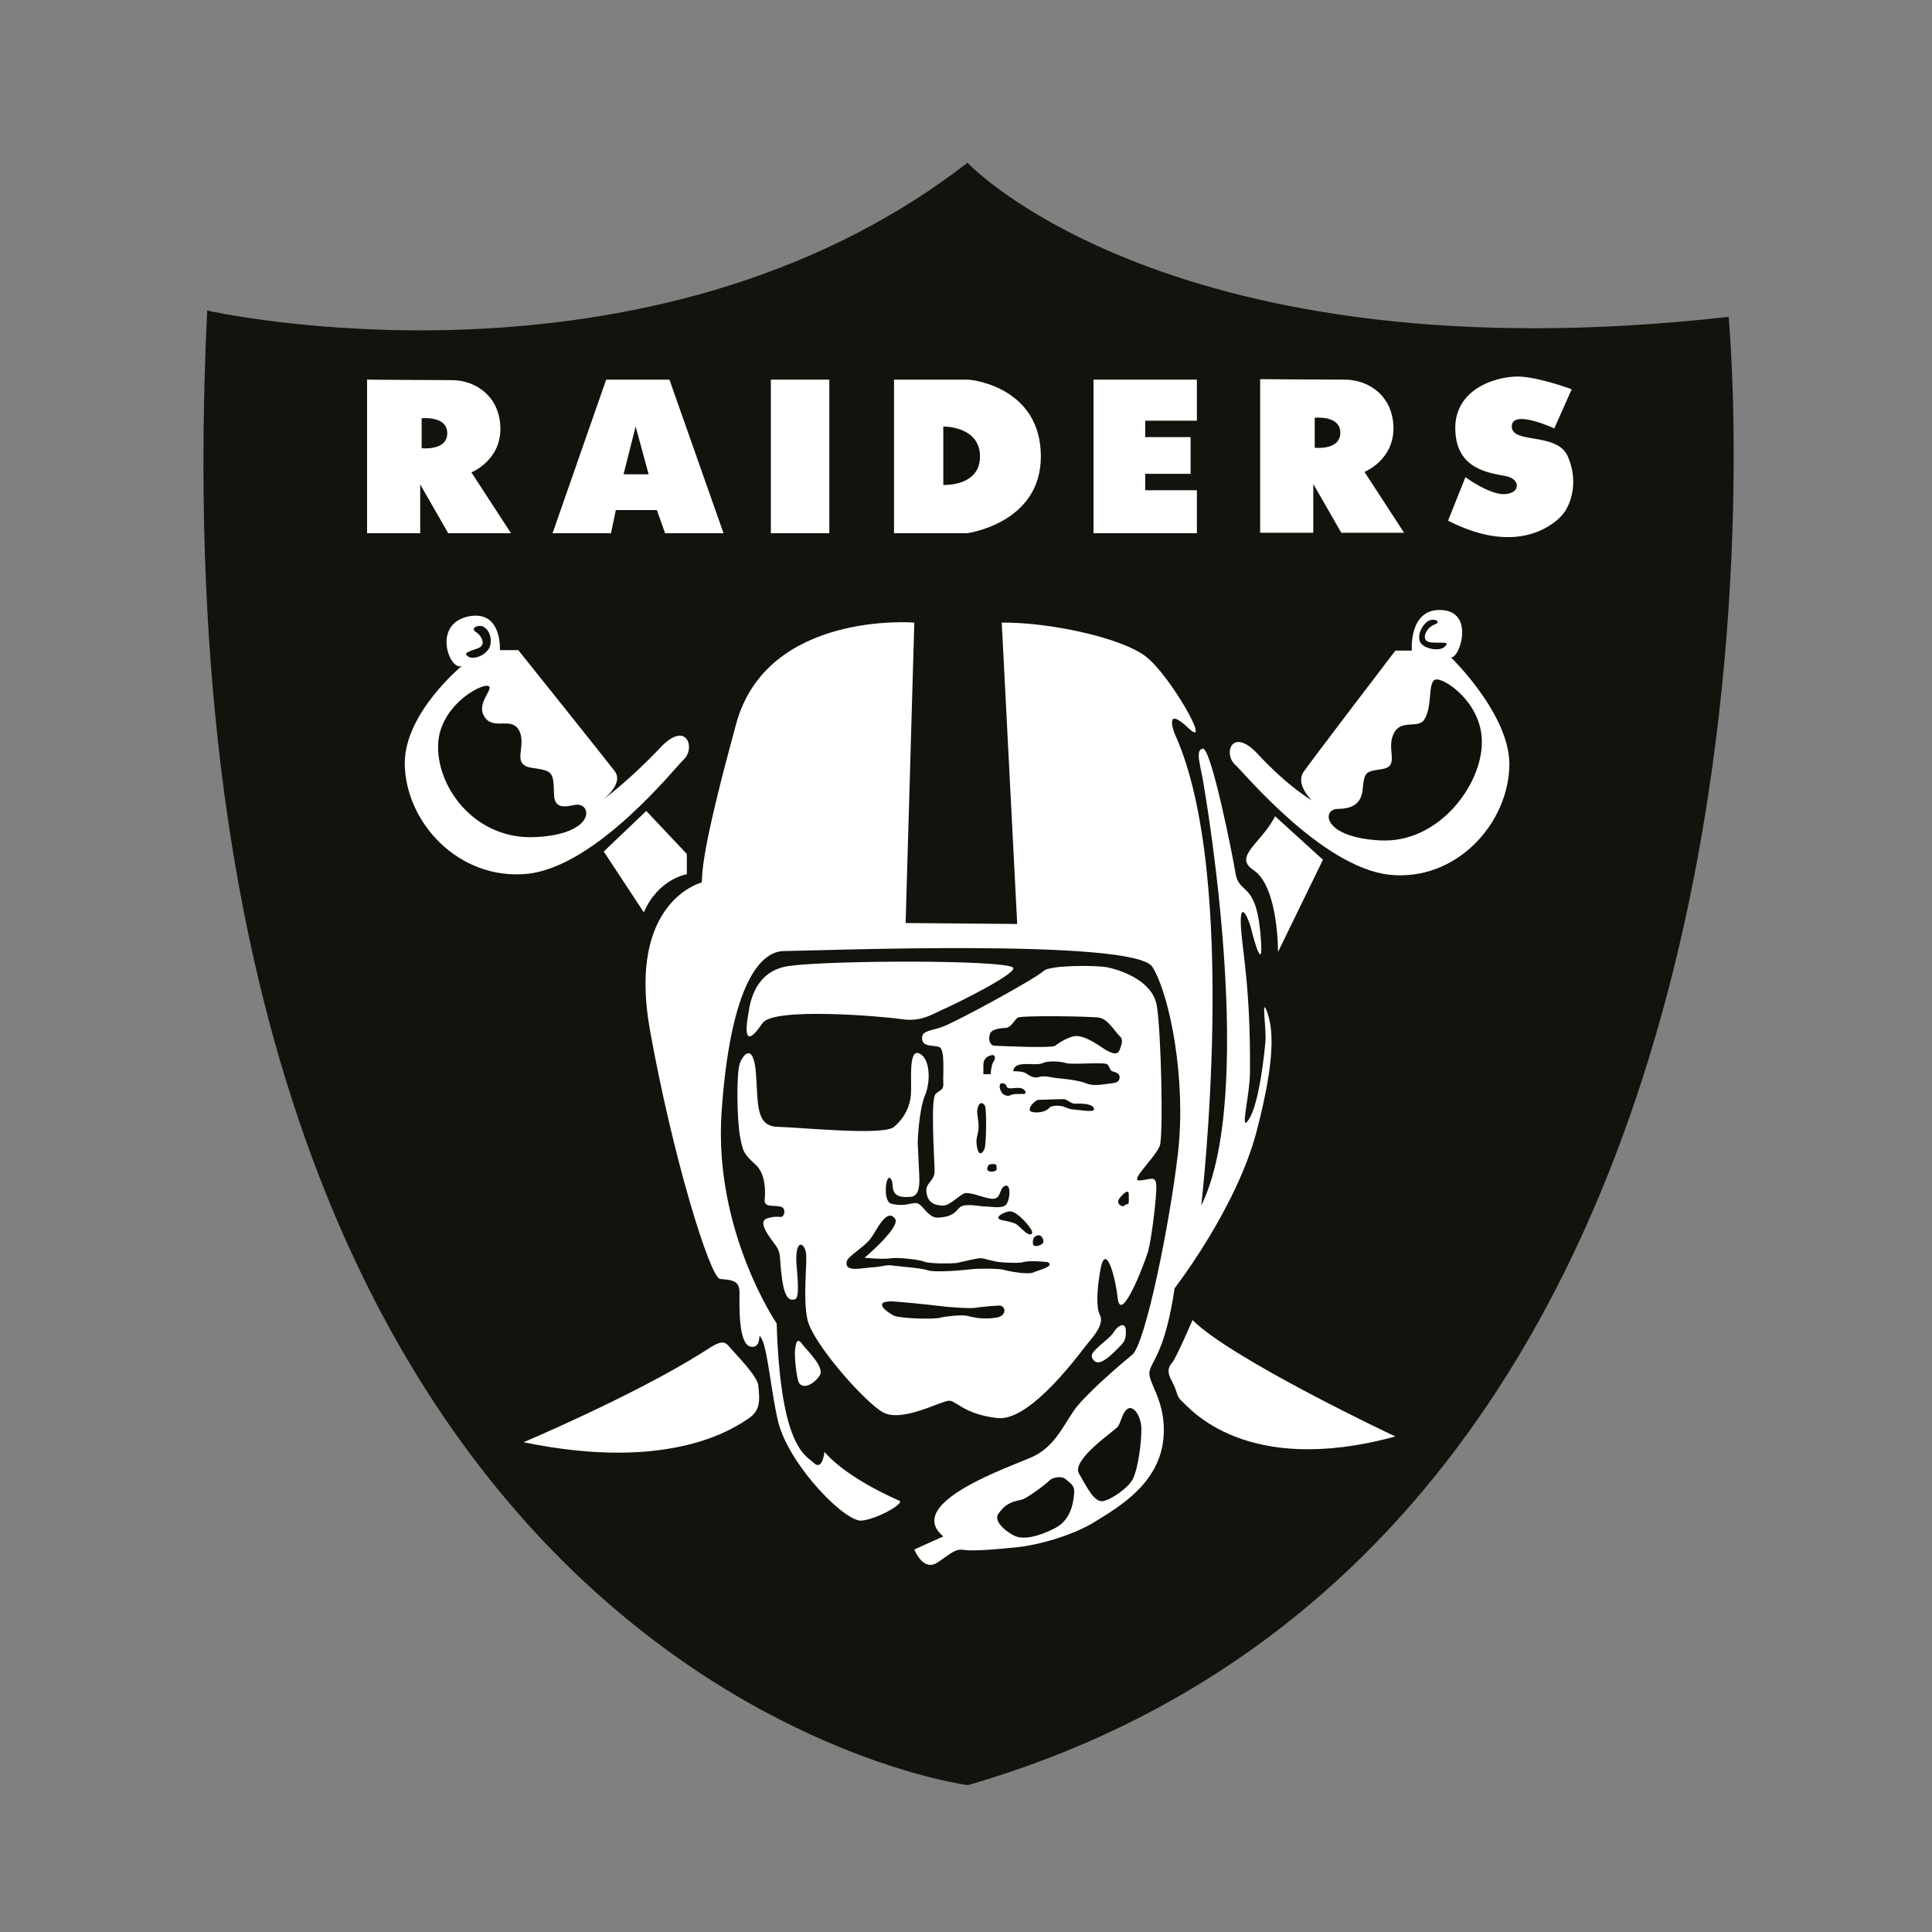 <?xml version="1.0" encoding="utf-8"?>
<!-- Generator: Adobe Illustrator 27.8.0, SVG Export Plug-In . SVG Version: 6.00 Build 0)  -->
<svg version="1.1" id="Calque_1" xmlns="http://www.w3.org/2000/svg" xmlns:xlink="http://www.w3.org/1999/xlink" x="0px" y="0px"
	 viewBox="0 0 400 400" style="enable-background:new 0 0 400 400;" xml:space="preserve">
<rect x="0" y="0" width="400" height="400" fill="#808080" stroke="none"/>
<style type="text/css">
	.st0{fill:#13120D;}
	.st1{fill:#FFFFFF;}
	.st2{fill:#12100B;}
	.st3{fill:#15130F;}
</style>
<path class="st0" d="M42.9,64.3c0,0,91.3,20.6,157.4-30.6c0,0,42.2,44.9,157.6,31.9c0,0,23.9,251.4-157.5,304
	C200.4,369.6,29.2,347.6,42.9,64.3z"/>
<path class="st1" d="M158.3,248.5c0,0,0.7-5-1.8-7.3s-2.7-2.7-3.3-6s-0.8-13,0-15.1s2.8-4,3.3,2s-0.2,11.1,4.5,11.2
	c4.7,0.1,22,1.9,24.1,0c2.2-1.9,3.3-4.2,3.5-6.7c0.2-2.5-0.6-9.5,1.7-8.5c2.2,0.9,2.5,5.6,1.2,8.7c-1.3,3.2-1.5,9.7-1.5,9.7
	s0.2,4.4,0.3,6.4s0.2,4.8-1.8,4.9c-4.9,0.4-3.1-2.6-4.1-3.8c-1-1.2-1.7,4.7,0.1,5.2c3.1,0.8,4.5-0.5,5.6,0s2.2,3,4.1,2.9
	c4.2-0.2,3.7-2.2,5.3-2.5c1.6-0.3,3.5,0.2,4.7,0.2s3.7,0.6,4.3-0.7c0.7-1.3,0.8-4.3-0.6-3.5c-1.1,0.7-0.6,2.7-2.5,2.6
	c-1.6-0.1-3.7-1.2-5.4-1.2c-1,0-3.2,2.6-4.7,2.6c-1.8,0-3.3-0.6-3.5-2.9c-0.2-1.8,1.7-2.2,1.7-4.2s-0.9-15,0.2-16
	c1.2-1.1,1.7-0.7,1.6-2.5c-0.1-1.5,0.4-6.7-0.8-7.2c-1.2-0.5-3.7,0.1-3.6-2c0.1-1.5,2.1-1.4,4.2-2.2c2.6-0.9,19.2-9.9,21-11.6
	c1.3-1.2,11-1.2,13.3-0.7c2.7,0.6,9.2,2.7,10.1,7.9c0.9,5.2,1.4,27.2,0.6,29.1c-1.2,2.7-6.4,7.3-4.1,7.1s3.3-1.1,3.4,1.1
	c0.1,2.2-1,11.1-1.7,13.6c-0.8,2.7-5.7,15.3-6.3,9.6c-0.6-5.1-2.5-11.1-3.5-6.2c-0.8,4.2-1,8.2-0.2,9.7c1,1.8-1.2,4.4-2.4,5.8
	c-1.2,1.4-11.8,16.4-18.8,15.6c-6.9-0.8-8.5-3.6-10-3.6c-1.6,0-9.8,4.6-13.7,2.4c-3.9-2.2-14.5-14.3-15.6-19.1
	c-1.1-4.8,0.1-12.5-0.4-14.3c-0.7-2.2-2.2-1.8-1.9,2.7c0.2,2.6,0.7,7-0.3,7.3s-2.1,0.1-2.7-4.3c-0.6-4.4-0.1-5.1-1.2-6.7
	c-1.2-1.7-4.2-5.2-1.7-5.8c2.4-0.7,2.7,0.2,3.2-0.6c0.4-0.7,0.2-1.7-0.7-1.8C160,249.5,158.3,250,158.3,248.5z"/>
<path class="st1" d="M157.9,211.8c2.3-3.3,24.7-1.4,28.7-0.8s6.2-0.9,8.4-1.9c2.8-1.2,16.1-7.8,14.7-8.8c-2.2-1.6-37.8-1.5-46.4-0.3
	c-7,1-8,7.6-8.3,9.5C154.8,210.7,153.2,218.7,157.9,211.8z"/>
<path class="st2" d="M205.9,216.5c0,0,11.9,0.6,12.6,0c0.7-0.6,2.9-2,4.4-2c1.4,0,3.4,1.1,5,2.2c1.6,1.1,3.4,2.1,3.9,0.7
	c0.5-1.4,0.8-2.2,0-2.9c-0.8-0.7-2.4-3.5-4.2-3.8c-1.8-0.3-16.2-0.5-16.9,0c-0.7,0.5-1.3,1.9-2.3,2.1c-1,0.1-3.3,0.1-3.5,1.5
	C204.6,215.3,205,216.5,205.9,216.5z"/>
<path class="st2" d="M205.1,222.4c0,0,0.1-1.9,0.6-2.6s0.4-1.6-0.6-1.3c-1,0.3-1.5,1-1.5,1.9c0,0.9,0,2,0,2H205.1z"/>
<path class="st2" d="M209.8,221.8c0,0-0.1-1.1,1.4-1.4c1.6-0.3,3.7,0.2,4.7-0.3c1-0.5,3.6-0.4,4.8,0c1.2,0.4,8.1-0.3,8.6,0.3
	c0.5,0.6,0.5,1.2,1,1.4s1.5,0.3,1.5,1.2c0,1-0.7,1.2-1.8,1.3c-1,0.1-3.5,0.7-5.1,0c-1.7-0.7-5.2-1-6.2-1.1c-0.9-0.1-2.7-0.6-3.6-0.2
	c-0.9,0.3-1.9-0.2-2.7-0.8C211.5,221.7,209.8,221.8,209.8,221.8z"/>
<path class="st2" d="M207.7,224.3c1,0.2,0.4,0.9,1.2,1c0.8,0.1,1.6-0.2,2.5,0c0.9,0.2,1.3,1.2,0.5,1.2s-2.1-0.1-2.8,0.3
	c-0.4,0.2-1.5,0-1.8-0.8C206.8,225.2,206.8,224.1,207.7,224.3z"/>
<path class="st2" d="M217.2,229.4c0.6-0.7,2.7-0.5,3.2-0.2c0.6,0.2,1.2,0.5,1.8,0.5s4.3,0.7,4.3,0c0-1.4-3.3-1.2-4-1.2
	c-0.7,0-1.4-0.7-2-0.9c-0.6-0.1-4.2,0.1-5.4,0.1c-0.8,0-2.5,1.8-1.7,2.4C214.1,230.5,216.4,230.4,217.2,229.4z"/>
<path class="st2" d="M203.9,228.9c0.4,0.6,0.3,7.4,0,8.7c-0.2,0.9-1.2,2.1-1.6,0c-0.4-2.1,0.2-2.4,0.3-4c0.1-1.7-0.5-3.2-0.2-4.1
	C202.6,228.5,203.2,227.9,203.9,228.9z"/>
<path class="st2" d="M204.6,241.3c0.1-0.3,1.7-0.5,1.7,0c0,0.5,0.2,0.9-0.2,1.1c-0.4,0.2-1.3,0.3-1.6-0.1
	C204.3,242,204.4,241.8,204.6,241.3z"/>
<path class="st2" d="M231.7,248.2c0.2-0.3,2-2.5,2-0.9c0,1.6,0.1,2-0.3,2c-0.6,0.1-0.7,0.6-1.1,0.4
	C232,249.6,231.1,249.2,231.7,248.2z"/>
<path class="st2" d="M212.3,255.1c0.3,0.3,1.4,0.9,1.4,0c-0.1-0.9-3.1-4.3-4.5-4.3c-1.3,0-3.7,1.4-1.8,1.8c1.9,0.4,2.8,0.6,3.2,1
	C211.1,254,212,254.9,212.3,255.1z"/>
<path class="st2" d="M214.1,256.2c0.3-0.4,1.1-0.6,1.4-0.3c0.4,0.3,0.7,1.1,0.4,1.5c-0.3,0.4-1.7,0.9-2,0.3
	C213.8,257.2,213.8,256.6,214.1,256.2z"/>
<path class="st2" d="M216.9,261.3c0,0-3.7-0.4-5,0c-0.9,0.3-4.2,0.1-4.9,0c-1.3-0.1-3.2-0.8-4-0.8c-0.8,0-4,0.8-5,1
	c-1,0.1-5.4,0.2-6.7-0.3c-0.9-0.4-5.2-0.9-6.7-0.7c-1.8,0.3-5.6-0.1-5.6-0.1s7.6-6.4,6.3-8.1c-1.8-2.3-3.8,2.5-5.1,4.2
	c-1.4,1.8-4.7,3.6-4.9,4.7c-0.5,2.3,3.2,1.3,5.2,1.2c2-0.1,3-0.6,4.2-0.4s6,0.5,7.4,1c1.4,0.5,7.2,0,8.8-0.2
	c1.6-0.2,5.8-0.2,6.9,0.1c1,0.3,4.8,1,6,0.6C214.8,263,218.6,262.2,216.9,261.3z"/>
<path class="st2" d="M201.7,270.8c1.2-0.2,4.3-0.5,5.2-0.5c1.3,0,1.7,2.1-0.6,2.5c-3.2,0.5-5.2-0.2-6.2-0.4c-1-0.2-4.2,0.1-5.4,0.4
	c-1.2,0.4-8.2,0.2-9.6-0.4c-1.3-0.6-5.2-3.4,0.6-2.9c5,0.4,9.6,1,10.7,1.1C197.7,270.7,200.8,270.9,201.7,270.8z"/>
<path class="st1" d="M230.8,275.5c0.5-0.8,2.2-2.1,2.3,0c0.1,2.1-0.7,2.7-1.5,3.5c-0.8,0.8-3.7,4-5,2.8c-1.4-1.3,0.1-2.2,1.2-3.3
	C228.9,277.5,230,276.8,230.8,275.5z"/>
<path class="st1" d="M166.1,278.3c0.7,1,4.8,4.8,3.6,6.5c-1.4,2.1-4,3.1-4.5,0.9c-0.5-2.2-0.7-5-0.6-6.1
	C164.8,277.6,165.2,277,166.1,278.3z"/>
<path class="st1" d="M186.2,310.7c0,0-10.6-4.4-15.5-10.1c0,0-0.4,4-2.2,2.3c-1.6-1.6-6.9-2.9-7.7-28.9c0,0-13.1-19.2-11.4-43.8
	c1.7-24.6,7.3-33.3,13-33.3s72.5-2.7,76.2,3.3c3.7,6,7,23.6,5.3,38.4c-1.7,14.8-6.8,39.8-9.5,41.9c-2.7,2.2-10,8.5-12.1,11.6
	c-2.2,3.2-4.1,7.5-8.5,9.5c-4.3,2-26.9,9.5-18.5,16.5l-6,2.7c0,0,1.8,4.7,4.8,2.7c3-2,3.6-2.9,5.6-2.6c2,0.3,7.4-0.2,11.2-0.6
	s11.1-2.3,15.9-5.3c4.8-3,13.4-7.9,14.1-17.5c0.6-7.5-3.4-11.3-2.9-13.6c0.5-2.3,3.2-3.9,5.2-17.2c0,0,12.6-16.2,16.9-32.2
	c4.2-16,3.4-21.8,2.2-25.1c-1.2-3.2-0.1,3.5-0.3,6.1c-0.2,2.6-1.3,12.9-3.4,16.2c-2.1,3.3,0.2-4.8,0.2-9.9
	c0.1-17.9-1.6-24.6-1.9-30.3c-0.2-5.7,1.8-0.8,2.2,1c0.4,1.8,2.8,10.4,1.8,0.2c-1-10.2-4.4-7.5-5.1-11.9c-0.7-4.3-5.1-26.2-6.8-25.8
	c-1.7,0.3-0.3,3.8,0.3,8c0.7,4.2,10.7,63.8-0.6,86.6c0,0,8-68.2-5.5-97.7c0,0-2.4-6.1,2.8-1.2c5.2,4.9-3.7-10.9-8.8-14.8
	c-5.1-3.9-20-7.1-29.8-7l3.2,62.4l-23.1-0.2l1.8-62.2c0,0-30.5-2.5-36.9,21c-6.4,23.5-7,29.3-7.1,32.8c0,0-15.4,3.8-10.8,30.2
	c4.7,26.4,12.5,51.7,14.6,51.9c2.2,0.2,4,0.2,4,2.7s-0.3,10.8,2.3,11.3c2.7,0.5,1.2-3.9,2.4-1.4c1.2,2.5,2,11.9,3.4,17.3
	c2.5,9.1,14.2,20.9,17.4,20.1C181.8,314.4,187.4,311.2,186.2,310.7z"/>
<path class="st2" d="M211.5,310.5c1-0.2,4.9-3.1,5.7-3.9c0.7-0.8,2.7-1.1,3.5-0.3c0.9,0.8,1.8,1.2,1.7,2.7c-0.1,1.4-0.4,5.6-4,7.4
	c-3.5,1.8-6.5,2.4-8.3,1.6c-1.7-0.8-4.5-3-3.4-4.6C207.9,311.8,208.8,311,211.5,310.5z"/>
<path class="st2" d="M231.5,295.3c-0.5,0.8-9.8,6.9-8.1,9.8c1.7,2.9,3.1,5.9,4.9,5.7c1.8-0.3,5.2-2.7,6.2-4.5
	c1.2-2.3,1.9-8.3,1.8-10.7c-0.1-2.4-1.5-4.5-2.7-4C232.5,292.1,232.2,294.1,231.5,295.3z"/>
<path class="st1" d="M150.8,278.6c1.3,1.6,6.1,6.3,6.2,8.3c0.2,2.4,0.7,4.9-1.9,6.7c-2.6,1.7-15.7,11.4-46.7,5
	c0,0,22.7-9.6,36.9-18.5C148.1,278.3,149.6,277.2,150.8,278.6z"/>
<path class="st1" d="M246.9,273.3c0,0-3.4,7.9-4.2,8.8c-0.8,0.9-1.2,1.9,0,4c1.2,2.2,0.7,2.9,2.1,4.1c1.4,1.2,13,15.7,44.1,7.2
	C288.8,297.4,254.8,281.3,246.9,273.3z"/>
<path class="st1" d="M264,169l9.9,9l-9.3,19.1c0,0,0.1-13.4-5-16.9C255.2,177.3,261,174.8,264,169z"/>
<path class="st1" d="M271.6,165.7c0,0-3.5-3.3-1.7-5.9s19-25.1,19-25.1h3.4c0,0-0.7-8.8,6.2-8.4s3.7,10.1,1.9,9.8
	c0,0,12,11.6,12.1,22c0,12.3-11,24.5-24.9,23c-14-1.6-30.2-21.3-31.9-22.8c-2.5-2.3-0.6-7.9,4.7-2.2
	C266.9,163.1,271.6,165.7,271.6,165.7z"/>
<path class="st2" d="M276.6,167.5c1.2-0.1,5.1,0.2,5.5-3.9c0.4-4.1,0.7-3.8,4.2-4.4s0.7-4,2.2-7.2c1.4-3.2,5-1.1,6.3-2.9
	c1.9-2.7,0.7-7.9,2.4-8.4s9.7,4.8,9.6,13c0,8.8-8.9,20.9-21,20.3C274.1,173.4,273.7,167.9,276.6,167.5z"/>
<path class="st2" d="M297,129.3c-1.7,0.6-3.1,3.4-0.8,3.7c2.2,0.2,4.2-0.3,2.9,0.9c-1.1,1.1-4.8,0.4-5.2-1.3
	c-0.4-1.8,0.9-3.4,1.6-3.9C296.7,127.8,298.7,128.7,297,129.3z"/>
<path class="st1" d="M124.8,165.6c0,0,4.4-3.3,2.5-5.9c-1.9-2.5-20-25.1-20-25.1l-3.8,0c0,0,0.5-8.3-6.4-7
	c-7.7,1.5-4.1,11.3-1.5,10.3c0,0-11.7,9.6-11.8,20c0,12.3,11.2,24.5,25.5,23c14.3-1.6,30.5-22,32.2-23.6c2.6-2.3,0.7-8.3-4.7-2.6
	C130.2,161.7,124.8,165.6,124.8,165.6z"/>
<path class="st2" d="M119.7,166.6c-1.3-0.1-5,1.8-5-2.3c-0.1-4.6-0.4-4.7-4.4-5.3c-4.6-0.6-1.3-4.2-2.7-7.5
	c-1.4-3.2-4.9-0.5-6.9-2.6c-2.8-3,2-6.5,0.3-6.9c-1.7-0.4-10.4,4.5-10.3,12.7c0,8.8,8,19.3,20.3,18.6
	C122.7,172.7,122.7,166.9,119.7,166.6z"/>
<path class="st2" d="M98.6,130.9c1,0.6,2.2,2.6,0.4,3.3c-2.2,0.8-3.1,1-2.1,1.7c1.3,0.9,4.2-0.5,4.6-2.3c0.4-1.8-0.4-3.2-1.2-3.7
	C99.3,129.1,97.1,130,98.6,130.9z"/>
<path class="st1" d="M125,176.3l8.8-8.4l8.4,8.9v4.2c0,0-5.9,0.9-8.9,7.9L125,176.3z"/>
<path class="st1" d="M76,78.6v31.8h11v-10.1l5.8,10.1h13l-8.2-12.6c0,0,6-2.4,6-9c0-6.5-4.9-10.1-10.1-10.1
	C88.2,78.7,76,78.6,76,78.6z"/>
<path class="st3" d="M87.3,86.6v6.2c0,0,5.3,0.6,5.3-3.1C92.6,86,87.3,86.6,87.3,86.6z"/>
<path class="st1" d="M260.9,78.5v31.8h11v-10.1l5.8,10.1h13l-8.2-12.6c0,0,6-2.4,6-9c0-6.5-4.9-10.1-10.1-10.1
	C273.1,78.6,260.9,78.5,260.9,78.5z"/>
<path class="st2" d="M272.2,86.5v6.2c0,0,5.3,0.6,5.3-3.1C277.5,85.9,272.2,86.5,272.2,86.5z"/>
<polygon class="st1" points="125.5,78.6 114.4,110.4 126.5,110.4 127.5,105.6 136,105.6 137.7,110.4 149.8,110.4 138.6,78.6 "/>
<polygon class="st2" points="131.6,88.3 129.1,98.2 134.3,98.2 "/>
<rect x="159.6" y="78.6" class="st1" width="12.1" height="31.8"/>
<path class="st1" d="M185.1,78.6v31.8h15.1c0,0,15.3-2,15.3-15.9S202,78.6,200.2,78.6C198.4,78.6,185.1,78.6,185.1,78.6z"/>
<path class="st2" d="M195.3,88.3v12.1c0,0,7.6,0.4,7.6-5.9S195.3,88.3,195.3,88.3z"/>
<polygon class="st1" points="226.4,78.6 226.4,110.4 247.8,110.4 247.8,101.5 237.1,101.5 237.1,98.1 246.5,98.1 246.5,90.5 
	237.1,90.5 237.1,87.1 247.8,87.1 247.8,78.6 "/>
<path class="st1" d="M325.4,80.6l-3.6,8.1c0,0-8.8-4.1-8.8-0.4c0,3.7,9.4,1.1,11.6,6.2c2.3,5.2,0.7,10.3-1.5,12.5
	c-2.2,2.2-9.6,7.8-23.3,0.8l3.6-9c0,0,5.2,3.8,8.3,3.5c3.2-0.3,3-3.1,0.2-3.7c-3.6-0.7-10.6-1.4-10.6-10s9.5-11,13.9-10.6
	S325.4,80.6,325.4,80.6z"/>
</svg>
